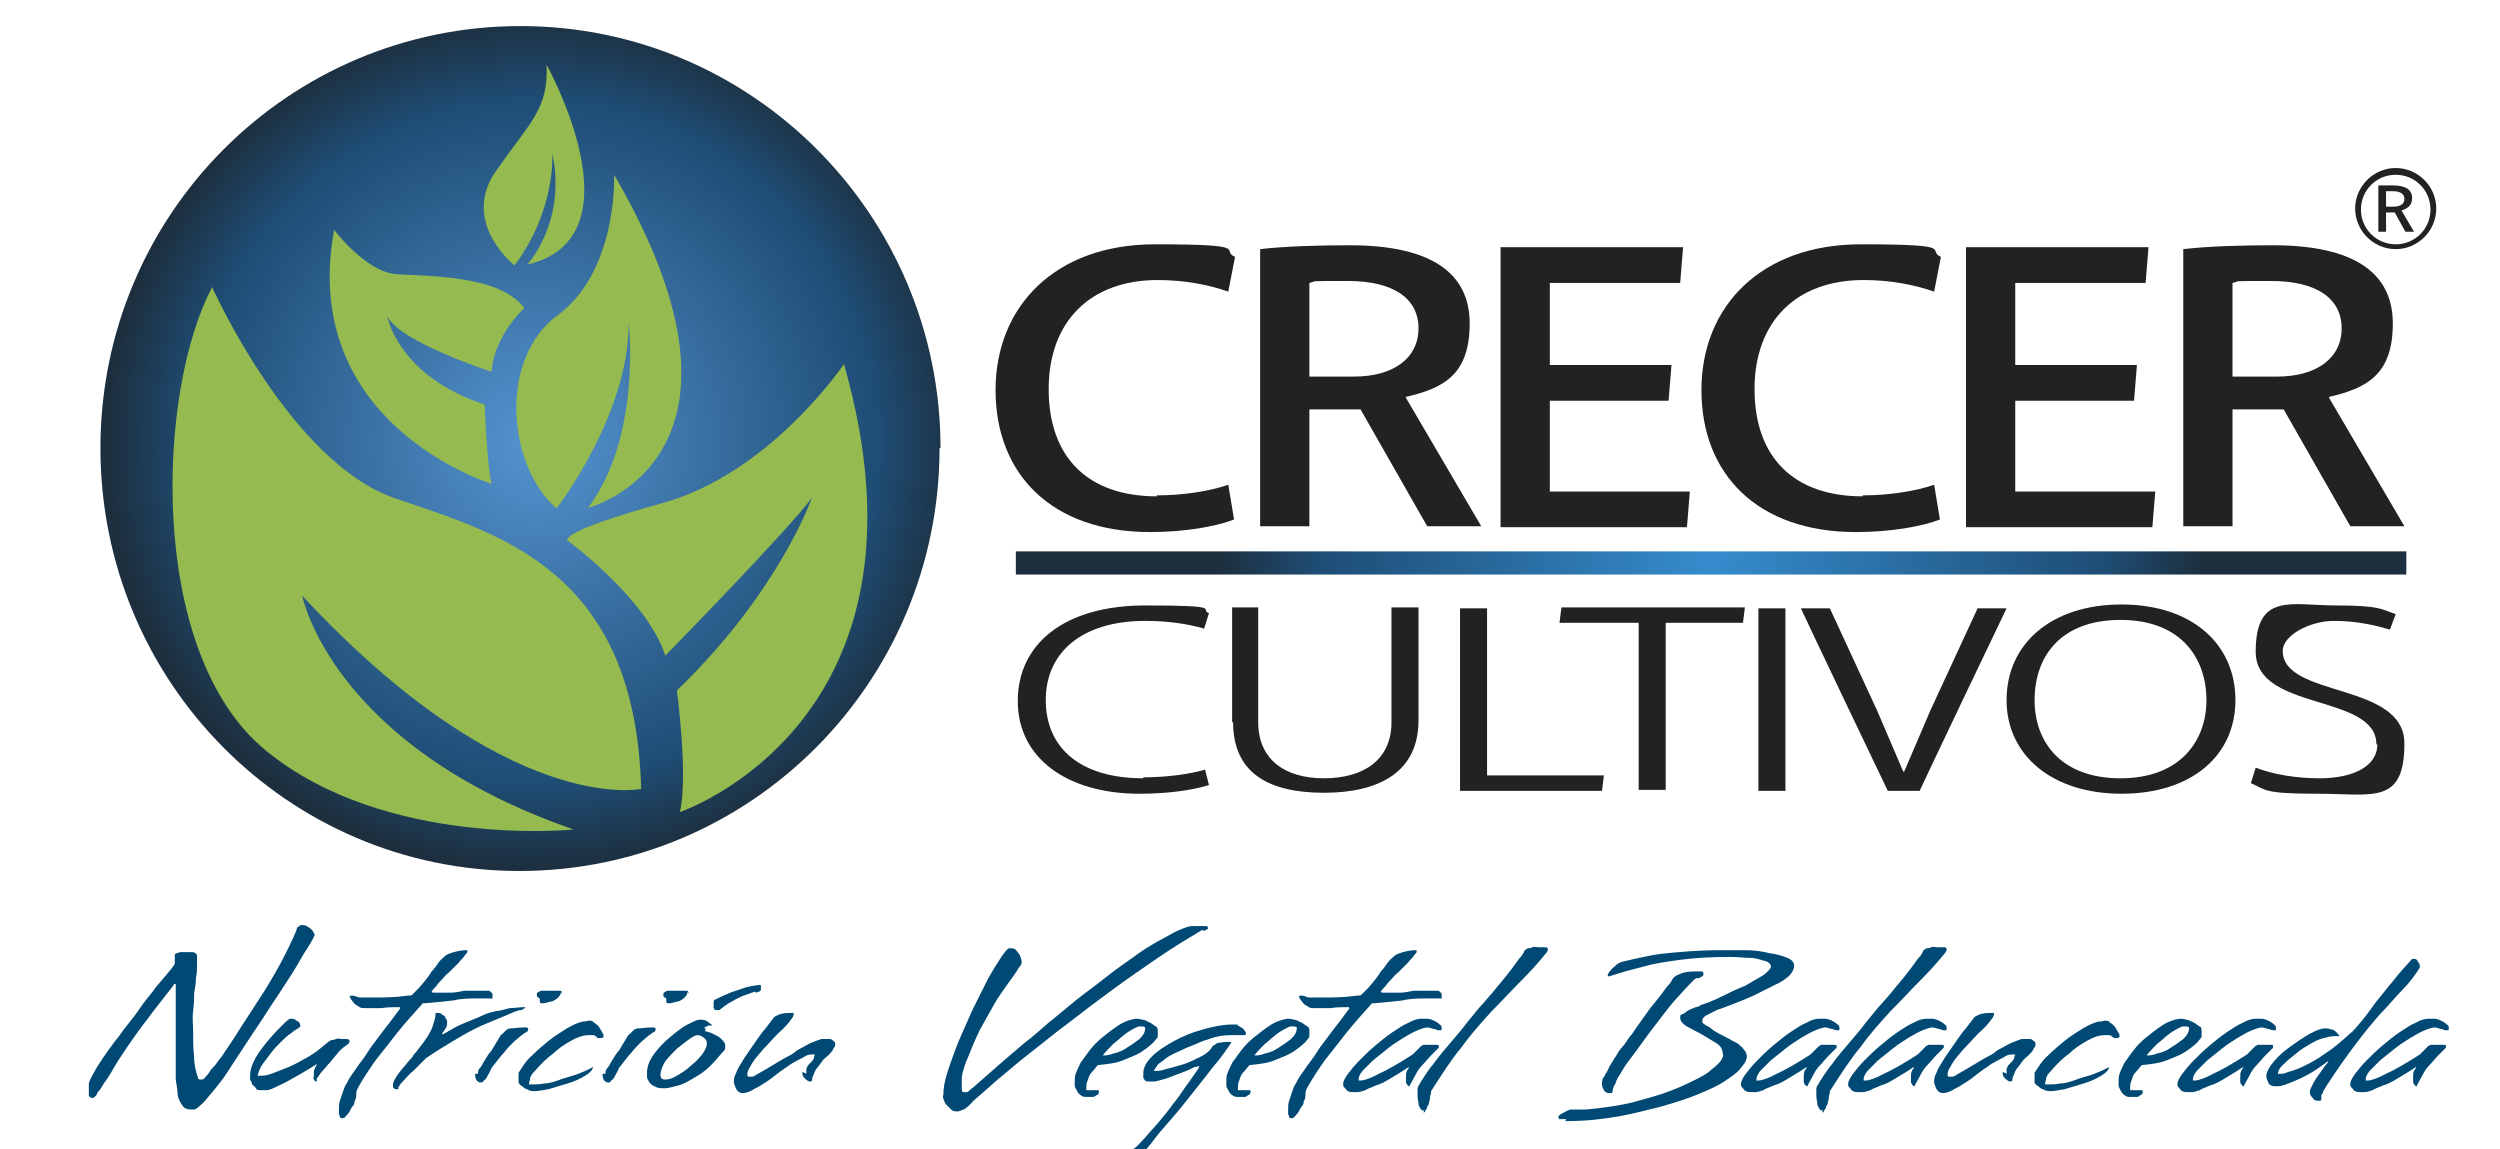 <svg xmlns="http://www.w3.org/2000/svg" xmlns:xlink="http://www.w3.org/1999/xlink" id="Linea" viewBox="0 0 258.9 119"><defs><style>      .st0 {        fill: url(#radial-gradient);      }      .st1 {        fill: #004974;      }      .st2 {        fill: url(#Nueva_muestra_de_degradado_2);      }      .st3 {        fill: #222221;      }      .st4 {        fill: #94ba50;      }    </style><radialGradient id="Nueva_muestra_de_degradado_2" data-name="Nueva muestra de degradado 2" cx="177.2" cy="74.6" fx="177.2" fy="74.6" r="50.9" gradientTransform="translate(0 -16.8)" gradientUnits="userSpaceOnUse"><stop offset="0" stop-color="#358ccd"></stop><stop offset=".8" stop-color="#1e4d75"></stop><stop offset="1" stop-color="#1d2f3e"></stop></radialGradient><radialGradient id="radial-gradient" cx="32.5" cy="49.8" fx="32.5" fy="49.8" r="36.9" gradientTransform="translate(16.4 -14) scale(1.2 1.2)" gradientUnits="userSpaceOnUse"><stop offset="0" stop-color="#5594d1"></stop><stop offset=".8" stop-color="#1e4d75"></stop><stop offset="1" stop-color="#1d2f3e"></stop></radialGradient></defs><g><g><path class="st3" d="M118.4,80.5c2.3,0,4.7-.3,6.4-.8l.4,1.6c-1.6.5-4.1.9-7.2.9-7.5,0-12.6-3.7-12.6-9.6s4.8-9.9,13.2-9.9,5.5.4,6.6.8l-.5,1.6c-1.7-.5-3.8-.8-6.1-.8-6.6,0-10.3,3.3-10.3,8.2s3.5,8.1,10.1,8.1Z"></path><path class="st3" d="M127.6,74.8v-11.9h2.7v11.9c0,3.8,2.7,5.8,6.8,5.8s7-1.9,7-5.8v-11.9h2.8v11.7c0,5.3-4,7.5-9.8,7.5s-9.4-2.1-9.4-7.3Z"></path><path class="st3" d="M154,62.9v17.4h12.1l-.2,1.6h-14.7v-18.9h2.8Z"></path><path class="st3" d="M161.5,64.5l.2-1.6h19l-.2,1.6h-8v17.3h-2.8v-17.3h-8.2Z"></path><path class="st3" d="M184.9,81.9h-2.8v-18.9h2.8v18.9Z"></path><path class="st3" d="M195.5,81.9c-.5-1-8.6-18-9-18.9h3l4.9,10.6,2.7,6.3h.1l2.7-6.3,4.9-10.6h3c-.5,1-8.6,18-9,18.9h-3.2Z"></path><path class="st3" d="M207.8,72.5c0-5.8,4.6-9.9,11.9-9.9s11.8,4.1,11.8,9.9-4.6,9.7-11.8,9.7-11.9-4-11.9-9.7ZM228.5,72.5c0-4.2-2.5-8.3-8.9-8.3s-8.9,4-8.9,8.3,2.7,8.1,8.9,8.1,8.9-3.9,8.9-8.1Z"></path><path class="st3" d="M246.1,77.1c0-5.3-12.5-3.4-12.5-9.6s3.7-4.8,8.3-4.8,4.7.4,6.2.9l-.6,1.6c-1.4-.4-3.3-.9-5.8-.9s-5.3,1.5-5.3,3.1c0,4.9,12.6,3.2,12.6,9.6s-3.3,5.2-9,5.2-5.3-.4-6.9-1.1l.5-1.6c1.8.7,4.2,1.1,6.6,1.1,3.6,0,6-1.3,6-3.5Z"></path></g><path class="st3" d="M119.8,51.3c2.6,0,5.4-.4,7.4-1.1l.6,3.6c-1.8.7-5,1.3-8.7,1.3-10.2,0-16-6-16-14.7s6.2-15.1,16.5-15.1,6.7.6,8.3,1.3l-.7,3.6c-2-.7-4.5-1.2-7.3-1.2-7,0-11.3,4.3-11.3,11.3s4,11.1,11.2,11.1Z"></path><path class="st3" d="M145.6,41.2h0c0,0,7.8,13.3,7.8,13.3h-5.6l-6.9-12.1h-5.3v12.1h-5.1v-28.7c2.6-.3,6-.4,9.3-.4,8.3,0,12.4,2.8,12.4,8.1s-2.7,6.7-6.6,7.6ZM135.6,39h4.6c4.1,0,6.7-1.9,6.7-5s-2.6-4.9-7.3-4.9-3,0-4,.2v9.8Z"></path><path class="st3" d="M174,29.3h-13.5v8.5h12.6l-.3,3.7h-12.3v9.4h14.5l-.3,3.7h-19.3v-29h18.9l-.3,3.7Z"></path><path class="st3" d="M192.9,51.3c2.6,0,5.4-.4,7.4-1.1l.6,3.6c-1.8.7-5,1.3-8.7,1.3-10.2,0-16-6-16-14.7s6.2-15.1,16.5-15.1,6.7.6,8.3,1.3l-.7,3.6c-2-.7-4.5-1.2-7.3-1.2-7,0-11.3,4.3-11.3,11.3s4,11.1,11.2,11.1Z"></path><path class="st3" d="M222.2,29.3h-13.5v8.5h12.6l-.3,3.7h-12.3v9.4h14.5l-.3,3.7h-19.3v-29h18.9l-.3,3.7Z"></path><path class="st3" d="M241.2,41.2h0c0,0,7.8,13.3,7.8,13.3h-5.6l-6.9-12.1h-5.3v12.1h-5.1v-28.7c2.6-.3,6-.4,9.3-.4,8.3,0,12.4,2.8,12.4,8.1s-2.7,6.7-6.6,7.6ZM231.2,39h4.6c4.1,0,6.7-1.9,6.7-5s-2.6-4.9-7.3-4.9-3,0-4,.2v9.8Z"></path><rect class="st2" x="105.2" y="57.1" width="144" height="2.4"></rect><g><path class="st3" d="M248.7,21.8h0s1.3,2.2,1.3,2.2h-.9l-1.1-2h-.9v2h-.8v-4.8c.4,0,1,0,1.5,0,1.4,0,2,.5,2,1.3s-.5,1.1-1.1,1.3ZM247.1,21.4h.8c.7,0,1.1-.3,1.1-.8s-.4-.8-1.2-.8-.5,0-.7,0v1.6Z"></path><path class="st3" d="M248.1,25.8c-2.3,0-4.2-1.9-4.2-4.2s1.9-4.2,4.2-4.2,4.2,1.9,4.2,4.2-1.9,4.2-4.2,4.2ZM248.1,18.1c-2,0-3.6,1.6-3.6,3.6s1.6,3.6,3.6,3.6,3.6-1.6,3.6-3.6-1.6-3.6-3.6-3.6Z"></path></g></g><path class="st0" d="M97.3,46.4c0,24.2-19.5,43.8-43.5,43.8S10.4,70.6,10.4,46.4,29.9,2.7,53.9,2.7s43.5,19.6,43.5,43.7Z"></path><g><path class="st4" d="M53.3,27.5s-5.6-4.4-2-9.7c3.7-5.3,5.5-6.5,5.3-11.1,0,0,10,17.9-2,20.7,0,0,4.1-4.4,2.6-11.5,0,0,.4,5.9-4,11.7Z"></path><path class="st4" d="M54.3,31.9s-3.1,2.8-3.4,6.6c0,0-9.8-3.2-10.8-5.8,0,0,1,6.2,10.1,9.2,0,0,.2,6,.7,8.2,0,0-20-6.1-16.3-26.3,0,0,3.3,4.4,6.5,4.6,3.2.2,10.7.1,13.2,3.5Z"></path><path class="st4" d="M57.6,52.7s7.6-9.8,7.5-19.3c0,0,1.4,11.7-4.2,19.2,0,0,19.8-5.1,2.7-34.5,0,0,.4,9.9-5.8,14.5-6.3,4.6-5.2,15.8-.1,20.1Z"></path><path class="st4" d="M58.8,56s8.2,6,10.1,11.9c0,0,13.3-13.6,15.2-16.4,0,0-3.4,9.8-14,20,0,0,1.2,9,.3,12.6,0,0,27.6-9.3,17-46.4,0,0-7.6,11.3-18.8,14.4-11.2,3.1-9.8,3.9-9.8,3.9Z"></path><path class="st4" d="M22,29.8s8.1,18.1,18.9,21.8c10.8,3.7,24.9,7.4,25.5,30.1,0,0-13.7,3-35.1-20,0,0,3,15.5,28.1,24.2,0,0-19.5,2-31.9-8.2-12.4-10.2-11.2-37.5-5.5-48Z"></path></g><g><path class="st1" d="M32.6,96.8c0,0-.2.5-.7,1.3-.5.7-1,1.7-1.7,2.8-.7,1.1-1.5,2.3-2.3,3.5-.8,1.3-1.6,2.4-2.3,3.5-.7,1.1-1.4,2.1-1.9,2.9-.5.8-.9,1.3-1,1.4-.5.7-1,1.2-1.3,1.6-.3.4-.6.6-.8.8-.2.2-.4.3-.5.3,0,0-.2,0-.3,0-.4,0-.7-.1-.9-.4-.2-.3-.4-.6-.5-1.1,0-.4-.1-1-.2-1.6,0-.6,0-1.2,0-1.8s0-1.4,0-1.8c0-.5,0-.9,0-1.3s0-.8,0-1.2,0-.9,0-1.5,0-.7,0-1c0-.3,0-.5,0-.7,0-.2,0-.4,0-.5s0-.1-.1-.1h-.1c0,0,0,.1,0,.1-1,1.3-1.9,2.4-2.7,3.5-.8,1-1.4,1.9-1.9,2.6-.6.9-1.1,1.6-1.5,2.3-.4.7-.7,1.2-1,1.6s-.4.7-.6.9c-.2.2-.3.4-.3.5-.2.2-.3.3-.4.3-.2,0-.4-.1-.4-.3,0-.2,0-.4,0-.5,0-.1,0-.3,0-.6,0-.3.2-.6.4-1,.2-.4.5-.9.9-1.5s.9-1.3,1.5-2.1c0,0,.2-.2.4-.5.2-.3.5-.7.9-1.2.4-.5.8-1,1.2-1.6.4-.6.9-1.2,1.3-1.7.4-.6.9-1.1,1.3-1.6.4-.5.8-.9,1-1.3h0c0,0,0-.2,0-.3v-.2c0,0,0-.1,0-.2s0-.1,0-.2c0,0,0,0,0-.1,0,0,.1,0,.2-.1,0,0,.2,0,.3-.1h.2c0,0,.1,0,.2,0,0,0,.1,0,.2,0,.2,0,.5,0,.7,0,.2,0,.4.1.5.3,0,0,0,0,0,.1,0,0,0,.1,0,.2,0,0,0,.2,0,.3,0,.2,0,.4,0,.7s0,.6-.1,1c0,.5-.1,1.1-.2,1.7,0,.5,0,1.1-.1,1.8s0,1.4,0,2.1,0,1.8.1,2.6c0,.9.2,1.6.4,2.2,0,0,0,0,0,.1,0,0,.1.1.3.1s.3,0,.5-.3c.1-.1.3-.3.4-.5.1-.2.3-.4.5-.6.2-.2.4-.6.7-.9.6-.9,1.3-1.9,2.1-3.2.8-1.2,1.6-2.5,2.4-3.7.8-1.3,1.5-2.5,2.1-3.7.6-1.2,1.1-2.2,1.3-2.9h.1c.1-.2.3-.2.5-.2.2,0,.4.1.5.2.1,0,.3.2.4.3.1.1.2.3.3.5Z"></path><path class="st1" d="M32.8,112c-.1,0-.2,0-.3-.2s0-.2,0-.3,0-.2,0-.4,0-.3.1-.4c0-.1.1-.3.2-.4h0c0,0,0-.1,0-.1s0,0,0,0c0,0,0,0,0,0h0c-1.1.7-2,1.2-2.7,1.6-.7.4-1.2.6-1.6.8-.4.2-.7.3-.9.3-.2,0-.3,0-.5,0-.3,0-.5,0-.6-.2s-.3-.3-.4-.4c0-.2-.1-.3-.2-.5,0-.2,0-.3,0-.4,0-.6.2-1.2.6-1.9.4-.7.9-1.3,1.4-1.9.5-.6,1-1.1,1.4-1.5.4-.4.7-.6.7-.6,0,0,0,0,0,0,0,0,0,0,0,0,0,0,0,0,.1,0,.2,0,.4,0,.6.2.3.1.4.3.4.6,0,0-.2.2-.4.3-.2.1-.4.3-.7.5-.3.2-.6.5-.9.8-.4.4-.7.7-1,1.1-.3.4-.6.8-.9,1.2s-.4.8-.5,1.1c0,0,0,0,0,.1,0,0,.1,0,.3,0s.6,0,1.1-.2c.5-.2,1.1-.4,1.8-.7.7-.3,1.4-.7,2.1-1.1.7-.4,1.4-1,2-1.5,0,0,.2-.1.3-.2.1,0,.3,0,.5-.1s.4,0,.7,0c.5,0,.7,0,.7.2s-.1.3-.4.5c-.3.2-.5.4-.7.6-.3.4-.6.7-.9,1.1-.3.3-.5.6-.8.9-.3.3-.4.6-.6.8,0,0,0,0,0,.1,0,0,0,0,0,0,0,0,0,0,0,0Z"></path><path class="st1" d="M36.7,114.2c0,0,0,.2-.2.4s-.2.4-.3.5c-.1.2-.2.3-.4.5-.1.2-.3.2-.4.2s-.1,0-.2-.1c0,0,0-.2-.1-.3,0-.1,0-.2,0-.3,0,0,0-.2,0-.2,0-.3,0-.6.1-.9s.2-.6.3-.9c.1-.3.2-.6.4-.9.1-.2.3-.6.6-1,.3-.4.6-.9,1-1.4.4-.5.7-1.1,1.1-1.6s.8-1.1,1.2-1.6.7-.9,1-1.3c.3-.4.5-.7.6-.8,0,0,0-.1.1-.1,0,0,0,0,0,0h-.1c0-.1,0-.1,0-.1-.7,0-1.3,0-1.9.1-.6,0-1.1,0-1.7,0-.3,0-.5,0-.7-.2-.2-.1-.4-.2-.5-.4-.2-.2-.3-.4-.4-.6,0,0,0,0,0,0,0,0,.1-.1.2-.1s.3,0,.5.1c0,0,.2.1.4.1.2,0,.4,0,.6,0,.3,0,.6,0,1.1,0,.8,0,1.9,0,3.3-.2,0,0,.1,0,.2,0,0,0,.1,0,.2-.1,0,0,.3-.3.7-.7.4-.5.9-1,1.3-1.7.3-.3.5-.6.7-.9.2-.3.5-.5.7-.7s.6-.3.9-.4c.4-.1.8-.2,1.4-.2h0c0,0,0,0,0,0s0,.1,0,.2-.2.2-.3.4-.4.4-.6.7c-.3.3-.6.6-1,1-.3.2-.5.5-.7.7-.2.2-.4.4-.6.7-.2.2-.4.4-.5.6,0,0,0,.1.2.1.2,0,.5,0,.8,0,.3,0,.6,0,1,0,.4,0,.9-.1,1.4-.2.2,0,.4,0,.6,0,.2,0,.4,0,.6,0s.4,0,.6,0c.3,0,.6,0,.7,0,0,0,.1,0,.2.1,0,0,.1.1.2.2,0,0,0,.2,0,.4s0,0,0,.1c0,0,0,0-.1,0-.1,0-.2,0-.4,0-.2,0-.5,0-1,0-.9,0-1.7,0-2.5.2-.8.1-1.8.2-3,.3,0,0,0,0-.1,0-.1,0-.2,0-.2.1-.9,1-1.8,2-2.6,3-.7.9-1.4,1.8-2.2,2.8-.7,1-1.3,1.9-1.8,2.8-.1.2-.2.4-.2.6,0,.3,0,.6-.2.9Z"></path><path class="st1" d="M41.3,112.7c0,0,0,.1-.1.1h0c-.1,0-.2,0-.3,0,0,0-.1-.1-.2-.2,0,0,0-.2,0-.2,0,0,0-.1,0-.1,0-.3.4-1,1.2-1.9.2-.2.3-.4.5-.6.2-.2.3-.3.4-.5.1-.2.3-.3.4-.5.9-1.1,1.4-1.9,1.6-2.5.2-.6.3-1,.3-1.2h0c0-.1,0-.2,0-.2,0,0,0,0,0,0,0,0,0,0,0,0s.1,0,.2,0c.2,0,.4,0,.5.2.1,0,.2.1.3.2,0,.1.1.2.2.4,0,0,0,.2,0,.4s-.2.5-.5.9c0,0,0,.1,0,.1s0,0,.1,0c.5-.3.9-.5,1.4-.8.4-.2.9-.4,1.4-.6.5-.2,1-.4,1.4-.6.4-.2.9-.3,1.3-.4.4,0,.9-.2,1.4-.3.5,0,1-.1,1.5-.1h.1c0,0-.1.2-.4.3-.4,0-1,.3-1.7.6-.7.3-1.5.6-2.4,1-.9.4-1.8.9-2.8,1.5-1,.6-2,1.2-3,1.9-.5.5-.9.9-1.3,1.3-.4.3-.7.7-1,1-.3.3-.5.6-.6.8Z"></path><path class="st1" d="M49.5,111.2c0-.2,0-.4.2-.6s.3-.5.5-.8c.2-.3.4-.7.7-1,.1-.2.2-.3.3-.5.1-.2.2-.3.3-.5l.3-.5c0,0,.1-.2.2-.2,0,0,.1-.1.2-.2,0,0,.1-.1.2-.2,0,0,.2-.2.5-.2s.8-.1,1.4-.1c0,0,.2,0,.2,0,0,0,.1,0,.2.1,0,0,0,0,0,.1,0,0,0,.2-.2.3-.1,0-.3.2-.6.4-.2.2-.5.4-.8.7-.3.3-.6.6-.9,1-.4.4-.8,1-1.3,1.6-.1.3-.3.6-.4.8-.1.2-.2.4-.4.5-.1.2-.2.2-.3.2-.1,0-.2,0-.3-.1-.2-.1-.3-.4-.3-.8ZM58.1,102.7c0,.2-.1.4-.3.6-.2.2-.4.3-.6.4-.3,0-.6.2-1,.2-.2,0-.3,0-.3-.2,0,0,0-.2,0-.2,0,0,0-.2-.2-.2,0,0-.1-.1-.1-.2,0,0,0-.1,0-.2s.2-.2.4-.3c.1,0,.3,0,.4,0,.1,0,.3,0,.4,0,.1,0,.3,0,.5,0s.3,0,.6,0,.3.1.3.3Z"></path><path class="st1" d="M56,113c-.3,0-.6,0-.8,0-.2,0-.5-.1-.6-.2-.2,0-.4-.2-.5-.3-.2-.1-.3-.2-.4-.4,0-.1,0-.3,0-.4s0-.3,0-.4,0-.1,0-.2c.4-.6.8-1.3,1.4-1.8.6-.6,1.1-1,1.7-1.5.6-.5,1.3-.9,1.9-1.3.7-.4,1.2-.6,1.6-.7.4,0,.6-.1.6-.1.3,0,.5,0,.6.2.2.1.3.2.5.4.1.2.2.3.3.5.1.2.2.3.2.4,0,0,0,.2,0,.2,0,0-.2.1-.2.1-.1,0-.2,0-.3,0,0,0,0,0-.1,0-.2-.2-.3-.3-.5-.3-.2,0-.3,0-.4,0-.6,0-1.2.2-1.9.6s-1.3.8-1.8,1.3c-.7.5-1.3,1.1-1.9,1.8-.3.3-.5.6-.5.8,0,.2-.1.3-.1.4s0,.2,0,.2c0,0,0,0,0,0,0,0,0,0,0,0,.1,0,.3,0,.5,0s.6,0,1.1-.1c.5,0,1.1-.2,1.9-.5.6-.2,1.1-.3,1.6-.5.5-.2,1-.4,1.5-.7,0,0,0,0,0,0,0,0,0,0,0,0,0,0,0,0,0,0,0,0,0,0,0,0,0,.3-.3.6-.8.9-.5.3-1.1.6-1.8.8-.7.2-1.3.4-2,.6-.6.1-1.1.2-1.4.2Z"></path><path class="st1" d="M62.7,111.2c0-.2,0-.4.2-.6s.3-.5.5-.8c.2-.3.4-.7.7-1,.1-.2.2-.3.3-.5.1-.2.2-.3.3-.5l.3-.5c0,0,.1-.2.2-.2,0,0,.1-.1.2-.2,0,0,.1-.1.2-.2,0,0,.2-.2.5-.2s.8-.1,1.4-.1c0,0,.2,0,.2,0,0,0,.1,0,.2.1,0,0,0,0,0,.1,0,0,0,.2-.2.3-.1,0-.3.2-.6.4-.2.2-.5.4-.8.7-.3.3-.6.6-.9,1-.4.4-.8,1-1.3,1.6-.1.3-.3.6-.4.8-.1.2-.2.4-.4.5-.1.2-.2.2-.3.2-.1,0-.2,0-.3-.1-.2-.1-.3-.4-.3-.8ZM71.2,102.7c0,.2-.1.4-.3.6-.2.2-.4.3-.6.4-.3,0-.6.2-1,.2-.2,0-.3,0-.3-.2,0,0,0-.2,0-.2,0,0,0-.2-.2-.2,0,0-.1-.1-.1-.2,0,0,0-.1,0-.2s.2-.2.4-.3c.1,0,.3,0,.4,0,.1,0,.3,0,.4,0,.1,0,.3,0,.5,0s.3,0,.6,0,.3.1.3.3Z"></path><path class="st1" d="M73,106.8s.2,0,.4.1c.2,0,.5.2.7.3.3.1.5.3.7.5s.3.4.3.5,0,.2,0,.3c0,.2-.1.3-.3.5-.6.7-1.1,1.3-1.7,1.8-.6.5-1.2.8-1.7,1.1-.5.3-1,.5-1.5.6-.4.1-.8.2-1,.2-.5,0-.8,0-1.1-.2-.3-.1-.5-.3-.6-.5s-.2-.3-.2-.5c0-.2,0-.2,0-.3,0-.7.2-1.3.7-2,.5-.7,1.1-1.3,1.7-1.8s1.2-1,1.8-1.3c.6-.3,1-.5,1.2-.5.4,0,.7,0,1,.3.3.2.4.3.4.3s0,0-.2,0c0,0-.1,0-.2,0,0,0-.1,0-.2.1,0,0-.2,0-.3.2h0s0,0,0,0c0,0,0,0,.2,0ZM73.2,108c0-.2-.1-.4-.4-.6s-.5-.2-.6-.2-.4.1-.8.4c-.4.3-.8.6-1.3,1-.4.4-.8.8-1.2,1.3-.3.5-.5,1-.5,1.4s.2.5.5.5.7-.1,1.2-.4c.5-.3,1-.6,1.4-1,.5-.4.9-.8,1.2-1.2.3-.4.5-.8.5-1.1ZM78.2,102.7c-.4.1-.8.3-1.2.4-.4.2-.7.3-1,.5-.4.2-.7.4-1,.6-.2.2-.4.3-.5.4-.1,0-.2,0-.3,0-.1,0-.2,0-.2,0,0,0,0,0,0,0,0,0,0-.2-.1-.2,0-.2,0-.4,0-.5s0-.4.2-.4c.4-.2.8-.4,1.3-.6.4-.2.9-.3,1.4-.5.5-.2,1.1-.3,1.8-.4h0s0,0,0,0c0,0,0,0,0,0,.2,0,.2,0,.2.1,0,.2,0,.3,0,.4,0,0-.1.2-.2.2-.1,0-.2.1-.3.1Z"></path><path class="st1" d="M83.5,111.2c0-.1,0-.3,0-.4,0-.1,0-.2.1-.3,0-.1.1-.2.2-.3.3-.3.5-.5.5-.7s.1-.2.1-.3c0,0,0,0-.2,0-.3,0-.6,0-1,.3-.4.2-.8.4-1.3.7-.4.3-.9.6-1.4,1-.5.4-.9.7-1.4,1-.4.3-.9.5-1.2.7-.4.2-.7.3-1,.3-.4,0-.6-.3-.7-.5-.1-.3-.2-.5-.2-.6,0-.3,0-.6.2-.9.1-.3.3-.7.5-1,.2-.3.4-.7.7-1.1.3-.4.6-.9.9-1.3.3-.4.6-.9.9-1.2.3-.4.7-.9,1-1.3,0,0,.2-.1.4-.2s.6-.2,1.2-.2.3,0,.4,0c0,0,0,0,0,.1,0,0,0,.3-.3.6-.2.3-.6.8-1.3,1.4-.6.6-1.1,1.2-1.6,1.7-.4.5-.8.9-1.1,1.4-.3.5-.5.8-.5,1.1s0,.3.2.3.2,0,.3,0,.3-.1.6-.3c1.1-.6,2-1.2,2.9-1.7.4-.2.8-.4,1.1-.7.4-.2.7-.4,1.1-.6.3-.2.7-.3.9-.4.3-.1.5-.2.6-.2s.1,0,.3,0c.2,0,.3,0,.5,0,.2,0,.3.1.4.2.1,0,.2.2.2.3s0,.3-.2.5c-.1.3-.4.6-1,1.1-.2.3-.4.5-.6.8-.2.2-.3.4-.4.7-.1.2-.2.4-.2.6,0,0,0,.1,0,.1,0,0-.1.1-.2.1-.2,0-.3-.1-.4-.2-.1,0-.2-.2-.3-.3s-.1-.3-.1-.5Z"></path><path class="st1" d="M124.5,96.3c-1.5.9-3,1.8-4.6,2.9-1.6,1.1-3.2,2.2-4.7,3.3s-3.1,2.3-4.5,3.4c-1.5,1.1-2.8,2.2-4.1,3.2-1.3,1-2.4,2-3.4,2.8-1,.9-1.8,1.6-2.4,2.1-.4.5-.8.8-1,.9-.3.1-.5.2-.6.2-.3,0-.5,0-.7-.2-.2-.2-.3-.3-.5-.5s-.2-.4-.3-.6,0-.4,0-.5c0-.5.1-1.3.4-2.2.3-1,.7-2,1.1-3.1.5-1.1,1-2.3,1.5-3.4.6-1.2,1.1-2.2,1.6-3.2.5-.9,1-1.7,1.4-2.3.4-.6.7-.9.8-.9.4,0,.6,0,.8.3.2.2.4.5.5,1,0,0,0,.1,0,.2,0,0,0,.2-.2.4s-.2.4-.4.6c-.2.3-.4.6-.7,1-.5.7-1.1,1.5-1.6,2.4-.4.7-.9,1.6-1.4,2.5-.5,1-.9,2-1.3,3-.2.4-.3.8-.4,1.1-.1.3-.2.7-.2,1,0,.3,0,.6,0,.9s0,.5.2.5c0,0,.2,0,.3,0,0,0,.2,0,.3-.2.1,0,.2-.2.4-.3,1.7-1.5,3.4-3,5.3-4.6.8-.6,1.6-1.3,2.5-2.1.9-.7,1.8-1.5,2.8-2.3s2-1.5,3-2.3c1-.8,2-1.5,3-2.2.8-.6,1.6-1.1,2.3-1.5.7-.4,1.3-.7,2-1.1.7-.3,1.3-.6,1.8-.6,0,0,.2,0,.3,0,.2,0,.4,0,.6,0s.4,0,.5,0c.1,0,.2.1.2.2s0,0,0,.1c0,0-.1,0-.2.1s-.1,0-.2.1Z"></path><path class="st1" d="M112.6,113.6c-.3,0-.5,0-.7-.2-.2-.1-.3-.3-.4-.5s-.2-.3-.2-.5,0-.3,0-.4c0-.3,0-.5.1-.8s.2-.5.3-.7c.1-.2.2-.5.4-.7.2-.3.5-.7.8-1.1.4-.5.8-.9,1.3-1.3.5-.4,1-.8,1.6-1.2.6-.4,1.2-.6,1.8-.7.2,0,.4,0,.7.1.3,0,.5.2.8.3.2.1.4.3.6.4s.2.3.2.6,0,.3,0,.4c0,.2-.2.3-.4.6-.4.4-.8.7-1.4,1.1-.5.3-1.1.5-1.8.8s-1.6.4-2.6.5c0,0,0,0,0,0,0,0,0,0,0,0,0,0,0,0,0,0-.2.2-.4.5-.6.7-.2.2-.3.4-.4.7s-.2.5-.2.8,0,.3,0,.4c0,0,.3,0,.6,0s.1,0,.2,0c.2,0,.3,0,.3,0,.2,0,.2,0,.2.1,0,.2,0,.3-.2.4-.1,0-.2.2-.4.2-.2,0-.3,0-.5,0ZM118.6,106.4c0,0-.1-.1-.3-.1s0,0-.1,0c0,0,0,0-.1,0,0,0-.1,0-.2,0-.5.2-1,.5-1.4.8-.4.3-.8.7-1.2,1-.4.4-.8.8-1.1,1.2,0,0,0,0,.1,0,.2,0,.5,0,1-.2.5-.1,1-.3,1.4-.6.5-.3.9-.6,1.3-.9.4-.4.6-.7.6-1.2h0Z"></path><path class="st1" d="M123.8,110.5s0,0-.1,0,0,0,0,0c0,0,0,0,0,0,0,0,0,0,0,0-.7.4-1.4.6-1.9.8s-1,.4-1.4.5c-.4.1-.7.2-.9.2-.2,0-.4,0-.5,0-.2,0-.3,0-.4-.1,0,0-.2-.2-.2-.3s0-.3,0-.5c0-.5.3-1.1.9-1.7.6-.6,1.4-1.1,2.3-1.6.9-.5,1.9-.9,3-1.2,1.1-.3,2-.5,3-.5s.4,0,.6.1.3.2.5.3c.1.1.2.2.3.4s0,.2,0,.2c0,0,0,.1-.2.1h-.1s0,0,0,0c-.1,0-.2,0-.3,0-.1,0-.3,0-.4,0-.1,0-.3,0-.5,0-.8,0-1.5.1-2.3.4-.7.2-1.5.6-2.3.9-.4.2-.9.4-1.3.6-.4.2-.8.4-1.1.7-.3.2-.6.4-.7.6s-.3.4-.3.5,0,0,0,0,.1,0,.3,0,.4,0,1-.2c.5-.1,1.1-.3,1.8-.5.6-.2,1.2-.5,1.8-.8.6-.3,1-.7,1.2-1.1.1,0,.3-.2.5-.3.2,0,.5-.1,1-.1s.3,0,.4.1c-.5.7-1,1.5-1.8,2.4-.7.9-1.4,1.8-2.2,2.8s-1.5,1.9-2.3,2.8-1.4,1.6-1.9,2.3c-.1.2-.3.3-.4.5-.2.2-.3.3-.4.5-.5.5-.9.8-1.3.9-.4.1-.6.2-.9.2s-.3,0-.3,0h0c0-.2.2-.4.5-.7.3-.3.6-.5,1-.8.3-.2.6-.6,1.1-1.1.4-.5.9-1,1.4-1.6.5-.6,1-1.2,1.5-1.9.5-.6.9-1.2,1.3-1.8.4-.5.7-1,1-1.4.3-.4.4-.6.4-.7Z"></path><path class="st1" d="M128.3,113.6c-.3,0-.5,0-.7-.2-.2-.1-.3-.3-.4-.5s-.2-.3-.2-.5,0-.3,0-.4c0-.3,0-.5.1-.8s.2-.5.3-.7c.1-.2.2-.5.4-.7.2-.3.5-.7.8-1.1.4-.5.8-.9,1.3-1.3.5-.4,1-.8,1.6-1.2.6-.4,1.2-.6,1.8-.7.2,0,.4,0,.7.1.3,0,.5.2.8.3.2.1.4.3.6.4s.2.3.2.6,0,.3,0,.4c0,.2-.2.3-.4.6-.4.4-.8.7-1.4,1.1-.5.3-1.1.5-1.8.8s-1.6.4-2.6.5c0,0,0,0,0,0,0,0,0,0,0,0,0,0,0,0,0,0-.2.2-.4.5-.6.7-.2.2-.3.4-.4.7s-.2.5-.2.8,0,.3,0,.4c0,0,.3,0,.6,0s.1,0,.2,0c.2,0,.3,0,.3,0,.2,0,.2,0,.2.1,0,.2,0,.3-.2.4-.1,0-.2.2-.4.2-.2,0-.3,0-.5,0ZM134.3,106.4c0,0-.1-.1-.3-.1s0,0-.1,0c0,0,0,0-.1,0,0,0-.1,0-.2,0-.5.2-1,.5-1.4.8-.4.3-.8.7-1.2,1-.4.4-.8.8-1.1,1.2,0,0,0,0,.1,0,.2,0,.5,0,1-.2.5-.1,1-.3,1.4-.6.5-.3.9-.6,1.3-.9.4-.4.6-.7.6-1.2h0Z"></path><path class="st1" d="M135,114.2c0,0,0,.2-.2.4s-.2.4-.3.5c-.1.2-.2.3-.4.5-.1.2-.3.2-.4.2s-.1,0-.2-.1c0,0,0-.2-.1-.3,0-.1,0-.2,0-.3,0,0,0-.2,0-.2,0-.3,0-.6.1-.9s.2-.6.3-.9c.1-.3.2-.6.4-.9.1-.2.3-.6.6-1,.3-.4.6-.9,1-1.4.4-.5.7-1.1,1.1-1.6s.8-1.1,1.2-1.6.7-.9,1-1.3c.3-.4.5-.7.6-.8,0,0,0-.1.1-.1,0,0,0,0,0,0h-.1c0-.1,0-.1,0-.1-.7,0-1.3,0-1.9.1-.6,0-1.1,0-1.7,0-.3,0-.5,0-.7-.2-.2-.1-.4-.2-.5-.4-.2-.2-.3-.4-.4-.6,0,0,0,0,0,0,0,0,.1-.1.2-.1s.3,0,.5.1c0,0,.2.1.4.1.2,0,.4,0,.6,0,.3,0,.6,0,1.1,0,.8,0,1.9,0,3.3-.2,0,0,.1,0,.2,0,0,0,.1,0,.2-.1,0,0,.3-.3.7-.7.4-.5.9-1,1.3-1.7.3-.3.5-.6.7-.9.2-.3.5-.5.7-.7s.6-.3.9-.4c.4-.1.8-.2,1.4-.2h0c0,0,0,0,0,0s0,.1,0,.2-.2.2-.3.4-.4.4-.6.7c-.3.3-.6.6-1,1-.3.2-.5.5-.7.7-.2.2-.4.4-.6.7-.2.2-.4.4-.5.6,0,0,0,.1.2.1.2,0,.5,0,.8,0,.3,0,.6,0,1,0,.4,0,.9-.1,1.4-.2.2,0,.4,0,.6,0,.2,0,.4,0,.6,0s.4,0,.6,0c.3,0,.6,0,.7,0,0,0,.1,0,.2.1,0,0,.1.1.2.2,0,0,0,.2,0,.4s0,0,0,.1c0,0,0,0-.1,0-.1,0-.2,0-.4,0-.2,0-.5,0-1,0-.9,0-1.7,0-2.5.2-.8.1-1.8.2-3,.3,0,0,0,0-.1,0-.1,0-.2,0-.2.1-.9,1-1.8,2-2.6,3-.7.9-1.4,1.8-2.2,2.8-.7,1-1.3,1.9-1.8,2.8-.1.2-.2.4-.2.6,0,.3,0,.6-.2.9Z"></path><path class="st1" d="M143.8,111.8c-.5.3-.9.5-1.3.6-.4.2-.8.3-1.1.5-.3.1-.6.2-.8.2s-.3,0-.5,0-.3,0-.5-.1c-.1,0-.2-.2-.3-.3s-.2-.2-.2-.3,0-.2,0-.2c0-.2.2-.6.5-1,.3-.4.7-.9,1.2-1.4.5-.5,1-1,1.6-1.5.6-.5,1.2-1,1.8-1.4.6-.4,1.2-.8,1.7-1,.5-.3,1-.4,1.3-.4s.3,0,.6,0c.2,0,.5.1.7.2.2.1.4.2.6.4.2.1.2.3.2.4s0,.2-.1.2c-.2,0-.4,0-.5-.1-.1,0-.4-.1-.8-.2-.3,0-.6.1-1.1.3-.5.2-1,.5-1.5.8-.5.3-1.1.7-1.6,1.1-.5.4-1,.8-1.5,1.2-.4.4-.8.8-1.1,1.1-.3.4-.4.6-.4.9s0,.1,0,.1c0,0,0,0,.2,0,.3,0,1-.2,1.9-.7.9-.4,2.1-1.1,3.5-2,.1-.1.2-.2.3-.3.2-.2.4-.4.6-.6,0,0,.1,0,.2-.1,0,0,.2,0,.3,0,.1,0,.3,0,.5,0s.3,0,.5,0c.2,0,.3,0,.3.1,0,0,0,0,0,.2-.1.1-.4.4-.8.8-.3.3-.6.7-.9,1-.3.3-.5.6-.7,1-.2.4-.4.7-.6,1.1,0,0,0,0,0,.1,0,0,0,0,0,0,0,0,0,0,0,0-.2,0-.3-.2-.4-.4,0-.2,0-.3,0-.5,0-.3,0-.5.1-.7,0,0,.1-.2.2-.3,0,0,0-.1,0-.1s0,0,0,0,0,0,0,0h0c-.6.4-1.1.7-1.6,1Z"></path><path class="st1" d="M147.5,115c-.2,0-.3,0-.4-.2-.1-.2-.2-.3-.2-.5,0-.2-.1-.5-.1-.8,0-.2,0-.4,0-.7,0-.2.1-.4.2-.5.1-.2.2-.4.3-.5.3-.5.7-1.1,1.2-1.7.5-.7,1.1-1.4,1.7-2.1.6-.7,1.2-1.4,1.8-2.2.6-.7,1.1-1.4,1.6-1.9.5-.6.9-1,1.2-1.4.3-.4.5-.6.5-.6.5-.6.9-1.1,1.2-1.5s.6-.8.8-1.1c.3-.3.5-.6.6-.9,0,0,.2-.1.3-.2.1,0,.3,0,.5-.1s.4,0,.7,0h.2c0,0,.2,0,.3,0,0,0,.1,0,.2,0,.1,0,.2.1.2.2s0,.1-.1.3c-.8,1-1.7,2-2.7,3-1,1-1.9,2-3,3.1-1,1.1-2.1,2.3-3.1,3.7-1.1,1.3-2.1,2.9-3.2,4.6,0,.1,0,.3-.1.5,0,.2,0,.4-.1.6,0,.2-.1.4-.2.5,0,.2-.1.3-.2.4h0c0,.2-.1.2-.2.2Z"></path><path class="st1" d="M162.2,115.9c-.3,0-.5,0-.6,0s-.2,0-.2-.2,0-.1.1-.2c0,0,0,0,.1-.1.4-.2.7-.4,1-.5.3,0,.6,0,.8,0h.3c.1,0,.2,0,.3,0h.3c1.9-.2,3.5-.4,5-.8,1.4-.4,2.6-.7,3.6-1.1,1.1-.4,2.1-.9,2.9-1.3.6-.3,1.1-.6,1.4-.9.4-.3.6-.5.8-.7.2-.2.3-.4.4-.6s0-.3,0-.4c0-.4-.2-.8-.7-1.1-.5-.3-1-.6-1.5-.9-.6-.3-1.1-.6-1.5-.8-.5-.3-.7-.6-.7-.9s0-.3.3-.4c.2-.1.4-.3.6-.4.2-.1.5-.2.7-.3.2,0,.4-.1.5-.2.6-.2,1.4-.5,2.2-.9.8-.4,1.6-.8,2.4-1.1.7-.4,1.4-.8,1.9-1.1.5-.4.8-.7.8-.9s-.2-.5-.7-.6c-.4-.1-.9-.3-1.4-.3-.6,0-1.3-.1-2.1-.1-2,0-3.7.1-5.2.3-1.5.2-2.8.4-3.8.7-1.2.3-2.3.6-3.2.9-.1,0-.2.1-.3.1s-.1,0-.2,0c0,0,0,0,0-.1,0-.2.2-.4.3-.5.1-.2.3-.3.5-.5.2-.2.4-.3.7-.4.8-.2,1.7-.4,2.7-.6.9-.2,2-.3,3.2-.4,1.2-.1,2.6-.2,4.2-.2s1.7,0,2.6,0c.9,0,1.7.1,2.5.3.8.1,1.4.3,1.9.5.5.2.7.5.7.8s-.1.5-.3.8-.8.8-1.7,1.2c0,0-.4.2-1.4.7-.9.5-2.4,1.1-4.3,1.8-.1,0-.3.1-.5.2s-.4.2-.6.3-.4.2-.5.3-.2.2-.2.3,0,.2,0,.3c0,0,.2.2.4.3.2.1.4.2.6.4.4.3,1,.6,1.8,1,.3.2.6.3.9.5.2.2.4.3.6.6.2.2.3.5.3.7s0,.2-.1.4c0,.2-.3.5-.6.9-.3.4-.9.8-1.5,1.2-.7.5-1.6.9-2.8,1.4-1.2.5-2.5.9-3.9,1.3-1.2.3-2.7.7-4.3,1-1.7.3-3.5.5-5.4.5h-.2ZM166.2,111.3c.2-.2.3-.5.5-.9.2-.3.4-.7.7-1.1.2-.4.5-.8.8-1.1.3-.4.5-.8.8-1.1.6-.9,1.2-1.7,1.9-2.7.5-.6.9-1.1,1.2-1.5.3-.4.5-.7.7-.9.2-.2.3-.4.4-.6.1-.2.4-.4.7-.5.4-.2.9-.3,1.7-.3.1,0,.3,0,.5,0,.2,0,.3,0,.3.2s0,.2,0,.2c0,0-.2.2-.5.3,0,0,0,0-.1,0,0,0,0,0-.1,0s0,0-.2.1c-.4.4-.9.9-1.6,1.7-.6.6-1.3,1.5-2.2,2.7-.9,1.1-1.9,2.6-3.2,4.3-.3.4-.5.8-.7,1.1-.2.3-.4.6-.5,1-.2.3-.3.6-.3.8,0,.2-.1.2-.3.2-.3,0-.5-.1-.6-.3-.1-.2-.2-.4-.2-.6,0-.3,0-.6.3-.9,0-.2.2-.3.3-.4Z"></path><path class="st1" d="M185,111.8c-.5.3-.9.5-1.3.6-.4.2-.8.3-1.1.5-.3.1-.6.2-.8.2s-.3,0-.5,0-.3,0-.5-.1c-.1,0-.2-.2-.3-.3s-.2-.2-.2-.3,0-.2,0-.2c0-.2.2-.6.5-1,.3-.4.7-.9,1.2-1.4.5-.5,1-1,1.6-1.5.6-.5,1.2-1,1.8-1.4.6-.4,1.2-.8,1.7-1,.5-.3,1-.4,1.3-.4s.3,0,.6,0c.2,0,.5.1.7.2.2.1.4.2.6.4.2.1.2.3.2.4s0,.2-.1.2c-.2,0-.4,0-.5-.1-.1,0-.4-.1-.8-.2-.3,0-.6.1-1.1.3-.5.2-1,.5-1.5.8-.5.3-1.1.7-1.6,1.1-.5.4-1,.8-1.5,1.2-.4.4-.8.8-1.1,1.1-.3.4-.4.6-.4.9s0,.1,0,.1c0,0,0,0,.2,0,.3,0,1-.2,1.9-.7.9-.4,2.1-1.1,3.5-2,.1-.1.2-.2.3-.3.2-.2.4-.4.6-.6,0,0,.1,0,.2-.1,0,0,.2,0,.3,0,.1,0,.3,0,.5,0s.3,0,.5,0c.2,0,.3,0,.3.1,0,0,0,0,0,.2-.1.1-.4.4-.8.8-.3.3-.6.7-.9,1-.3.3-.5.6-.7,1-.2.4-.4.7-.6,1.1,0,0,0,0,0,.1,0,0,0,0,0,0,0,0,0,0,0,0-.2,0-.3-.2-.4-.4,0-.2,0-.3,0-.5,0-.3,0-.5.1-.7,0,0,.1-.2.2-.3,0,0,0-.1,0-.1s0,0,0,0,0,0,0,0h0c-.6.4-1.1.7-1.6,1Z"></path><path class="st1" d="M188.8,115c-.2,0-.3,0-.4-.2-.1-.2-.2-.3-.2-.5,0-.2-.1-.5-.1-.8,0-.2,0-.4,0-.7,0-.2.1-.4.2-.5.1-.2.2-.4.3-.5.3-.5.7-1.1,1.2-1.7.5-.7,1.1-1.4,1.7-2.1.6-.7,1.2-1.4,1.8-2.2.6-.7,1.1-1.4,1.6-1.9.5-.6.9-1,1.2-1.4.3-.4.5-.6.5-.6.5-.6.9-1.1,1.2-1.5s.6-.8.8-1.1c.3-.3.5-.6.6-.9,0,0,.2-.1.3-.2.1,0,.3,0,.5-.1s.4,0,.7,0h.2c0,0,.2,0,.3,0,0,0,.1,0,.2,0,.1,0,.2.1.2.2s0,.1-.1.3c-.8,1-1.7,2-2.7,3-1,1-1.9,2-3,3.1-1,1.1-2.1,2.3-3.1,3.7-1.1,1.3-2.1,2.9-3.2,4.6,0,.1,0,.3-.1.5,0,.2,0,.4-.1.6,0,.2-.1.4-.2.5,0,.2-.1.3-.2.4h0c0,.2-.1.2-.2.2Z"></path><path class="st1" d="M196.1,111.8c-.5.3-.9.5-1.3.6-.4.2-.8.3-1.1.5-.3.1-.6.2-.8.2s-.3,0-.5,0-.3,0-.5-.1c-.1,0-.2-.2-.3-.3s-.2-.2-.2-.3,0-.2,0-.2c0-.2.2-.6.5-1,.3-.4.7-.9,1.2-1.4.5-.5,1-1,1.6-1.5.6-.5,1.2-1,1.8-1.4.6-.4,1.2-.8,1.7-1,.5-.3,1-.4,1.3-.4s.3,0,.6,0c.2,0,.5.1.7.2.2.1.4.2.6.4.2.1.2.3.2.4s0,.2-.1.2c-.2,0-.4,0-.5-.1-.1,0-.4-.1-.8-.2-.3,0-.6.1-1.1.3-.5.2-1,.5-1.5.8-.5.3-1.1.7-1.6,1.1-.5.4-1,.8-1.5,1.2-.4.4-.8.8-1.1,1.1-.3.4-.4.6-.4.9s0,.1,0,.1c0,0,0,0,.2,0,.3,0,1-.2,1.9-.7.9-.4,2.1-1.1,3.5-2,.1-.1.2-.2.3-.3.2-.2.4-.4.6-.6,0,0,.1,0,.2-.1,0,0,.2,0,.3,0,.1,0,.3,0,.5,0s.3,0,.5,0c.2,0,.3,0,.3.1,0,0,0,0,0,.2-.1.1-.4.4-.8.8-.3.3-.6.7-.9,1-.3.3-.5.6-.7,1-.2.4-.4.7-.6,1.1,0,0,0,0,0,.1,0,0,0,0,0,0,0,0,0,0,0,0-.2,0-.3-.2-.4-.4,0-.2,0-.3,0-.5,0-.3,0-.5.1-.7,0,0,.1-.2.2-.3,0,0,0-.1,0-.1s0,0,0,0,0,0,0,0h0c-.6.4-1.1.7-1.6,1Z"></path><path class="st1" d="M207.8,111.2c0-.1,0-.3,0-.4,0-.1,0-.2.1-.3,0-.1.1-.2.2-.3.3-.3.5-.5.5-.7s.1-.2.1-.3c0,0,0,0-.2,0-.3,0-.6,0-1,.3-.4.2-.8.4-1.3.7-.4.3-.9.6-1.4,1-.5.4-.9.7-1.4,1-.4.3-.9.5-1.2.7-.4.2-.7.3-1,.3-.4,0-.6-.3-.7-.5-.1-.3-.2-.5-.2-.6,0-.3,0-.6.2-.9.1-.3.3-.7.5-1,.2-.3.4-.7.7-1.1.3-.4.6-.9.9-1.3.3-.4.6-.9.9-1.2.3-.4.7-.9,1-1.3,0,0,.2-.1.4-.2s.6-.2,1.2-.2.3,0,.4,0c0,0,0,0,0,.1,0,0,0,.3-.3.6-.2.3-.6.8-1.3,1.4-.6.6-1.1,1.2-1.6,1.7-.4.5-.8.9-1.1,1.4-.3.5-.5.8-.5,1.1s0,.3.2.3.2,0,.3,0,.3-.1.6-.3c1.1-.6,2-1.2,2.9-1.7.4-.2.8-.4,1.1-.7.4-.2.7-.4,1.1-.6.3-.2.7-.3.9-.4.3-.1.5-.2.6-.2s.1,0,.3,0c.2,0,.3,0,.5,0,.2,0,.3.1.4.2.1,0,.2.2.2.3s0,.3-.2.5c-.1.3-.4.6-1,1.1-.2.3-.4.5-.6.8-.2.2-.3.4-.4.7-.1.2-.2.4-.2.6,0,0,0,.1,0,.1,0,0-.1.1-.2.1-.2,0-.3-.1-.4-.2-.1,0-.2-.2-.3-.3s-.1-.3-.1-.5Z"></path><path class="st1" d="M213,113c-.3,0-.6,0-.8,0-.2,0-.5-.1-.6-.2-.2,0-.4-.2-.5-.3-.2-.1-.3-.2-.4-.4,0-.1,0-.3,0-.4s0-.3,0-.4,0-.1,0-.2c.4-.6.8-1.3,1.4-1.8.6-.6,1.1-1,1.7-1.5.6-.5,1.3-.9,1.9-1.3.7-.4,1.2-.6,1.6-.7.4,0,.6-.1.6-.1.3,0,.5,0,.6.2.2.1.3.2.5.4.1.2.2.3.3.5.1.2.2.3.2.4,0,0,0,.2,0,.2,0,0-.2.1-.2.1-.1,0-.2,0-.3,0,0,0,0,0-.1,0-.2-.2-.3-.3-.5-.3-.2,0-.3,0-.4,0-.6,0-1.2.2-1.9.6s-1.3.8-1.8,1.3c-.7.5-1.3,1.1-1.9,1.8-.3.3-.5.6-.5.8,0,.2-.1.3-.1.4s0,.2,0,.2c0,0,0,0,0,0,0,0,0,0,0,0,.1,0,.3,0,.5,0s.6,0,1.1-.1c.5,0,1.1-.2,1.9-.5.6-.2,1.1-.3,1.6-.5.5-.2,1-.4,1.5-.7,0,0,0,0,0,0,0,0,0,0,0,0,0,0,0,0,0,0,0,0,0,0,0,0,0,.3-.3.6-.8.9-.5.3-1.1.6-1.8.8-.7.2-1.3.4-2,.6-.6.1-1.1.2-1.4.2Z"></path><path class="st1" d="M220.7,113.6c-.3,0-.5,0-.7-.2-.2-.1-.3-.3-.4-.5s-.2-.3-.2-.5,0-.3,0-.4c0-.3,0-.5.1-.8s.2-.5.3-.7c.1-.2.2-.5.4-.7.2-.3.5-.7.8-1.1.4-.5.8-.9,1.3-1.3.5-.4,1-.8,1.6-1.2.6-.4,1.2-.6,1.8-.7.2,0,.4,0,.7.1.3,0,.5.2.8.3.2.1.4.3.6.4s.2.3.2.6,0,.3,0,.4c0,.2-.2.3-.4.6-.4.4-.8.7-1.4,1.1-.5.3-1.1.5-1.8.8s-1.6.4-2.6.5c0,0,0,0,0,0,0,0,0,0,0,0,0,0,0,0,0,0-.2.2-.4.5-.6.7-.2.2-.3.4-.4.7s-.2.5-.2.8,0,.3,0,.4c0,0,.3,0,.6,0s.1,0,.2,0c.2,0,.3,0,.3,0,.2,0,.2,0,.2.1,0,.2,0,.3-.2.4-.1,0-.2.2-.4.2-.2,0-.3,0-.5,0ZM226.7,106.4c0,0-.1-.1-.3-.1s0,0-.1,0c0,0,0,0-.1,0,0,0-.1,0-.2,0-.5.2-1,.5-1.4.8-.4.3-.8.7-1.2,1-.4.4-.8.8-1.1,1.2,0,0,0,0,.1,0,.2,0,.5,0,1-.2.5-.1,1-.3,1.4-.6.5-.3.9-.6,1.3-.9.4-.4.6-.7.6-1.2h0Z"></path><path class="st1" d="M230.2,111.8c-.5.3-.9.5-1.3.6-.4.2-.8.3-1.1.5-.3.1-.6.2-.8.2s-.3,0-.5,0-.3,0-.5-.1c-.1,0-.2-.2-.3-.3s-.2-.2-.2-.3,0-.2,0-.2c0-.2.2-.6.5-1,.3-.4.7-.9,1.2-1.4.5-.5,1-1,1.6-1.5.6-.5,1.2-1,1.8-1.4.6-.4,1.2-.8,1.7-1,.5-.3,1-.4,1.3-.4s.3,0,.6,0c.2,0,.5.1.7.2.2.1.4.2.6.4.2.1.2.3.2.4s0,.2-.1.2c-.2,0-.4,0-.5-.1-.1,0-.4-.1-.8-.2-.3,0-.6.1-1.1.3-.5.2-1,.5-1.5.8-.5.3-1.1.7-1.6,1.1-.5.4-1,.8-1.5,1.2-.4.4-.8.8-1.1,1.1-.3.4-.4.6-.4.9s0,.1,0,.1c0,0,0,0,.2,0,.3,0,1-.2,1.9-.7.9-.4,2.1-1.1,3.5-2,.1-.1.2-.2.3-.3.2-.2.4-.4.6-.6,0,0,.1,0,.2-.1,0,0,.2,0,.3,0,.1,0,.3,0,.5,0s.3,0,.5,0c.2,0,.3,0,.3.1,0,0,0,0,0,.2-.1.1-.4.4-.8.8-.3.3-.6.7-.9,1-.3.3-.5.6-.7,1-.2.4-.4.7-.6,1.1,0,0,0,0,0,.1,0,0,0,0,0,0,0,0,0,0,0,0-.2,0-.3-.2-.4-.4,0-.2,0-.3,0-.5,0-.3,0-.5.1-.7,0,0,.1-.2.2-.3,0,0,0-.1,0-.1s0,0,0,0,0,0,0,0h0c-.6.4-1.1.7-1.6,1Z"></path><path class="st1" d="M241.1,110c0,0,0-.1,0-.1s0,0,0,0c0,0,0,0,0,0h0c-.6.4-1.1.8-1.6,1.1-.5.3-.9.5-1.3.7-.5.2-.9.4-1.2.5-.5.2-.9.3-1.2.3-.5,0-.8-.1-.9-.4s-.2-.4-.2-.6c0-.5.3-1,.8-1.6.5-.6,1.1-1.1,1.8-1.6.7-.5,1.3-.9,2-1.3.6-.3,1.1-.5,1.4-.5s.4,0,.7.1c.3,0,.6.3.9.7,0,0,0,0,0,0,0,0-.2,0-.4,0s-.6,0-1.2.2c-.6.1-1.3.5-2.1,1-.5.3-.9.7-1.3,1-.4.3-.7.6-1,.9-.3.3-.4.6-.4.8s0,0,0,0c0,0,.1,0,.3,0s.3,0,.8-.2c.4-.1,1-.3,1.6-.6.6-.3,1.4-.7,2.2-1.3.8-.5,1.6-1.2,2.5-2,.4-.3.8-.8,1.3-1.4.5-.6,1-1.3,1.5-2,.6-.7,1.2-1.5,1.8-2.2.6-.8,1.3-1.5,1.9-2.2h0s0,0,0,0c0,0,0,0,.1,0,.2,0,.4,0,.5.3.2.2.2.4.2.6-.5.8-1.1,1.6-1.8,2.3-.7.7-1.4,1.6-2.3,2.5-.8.9-1.7,2-2.6,3.2-.9,1.2-1.9,2.6-3,4.3-.1.2-.2.3-.3.5,0,.1-.1.3-.2.4,0,.1,0,.2,0,.3,0,.2,0,.3-.2.3-.3,0-.5,0-.7-.3-.2-.2-.3-.4-.3-.6s.1-.4.3-.8c.2-.4.4-.7.7-1.1.3-.4.6-.9,1-1.3Z"></path><path class="st1" d="M248.1,111.8c-.5.3-.9.5-1.3.6-.4.2-.8.3-1.1.5-.3.1-.6.2-.8.2s-.3,0-.5,0-.3,0-.5-.1c-.1,0-.2-.2-.3-.3s-.2-.2-.2-.3,0-.2,0-.2c0-.2.2-.6.5-1,.3-.4.7-.9,1.2-1.4.5-.5,1-1,1.6-1.5.6-.5,1.2-1,1.8-1.4.6-.4,1.2-.8,1.7-1,.5-.3,1-.4,1.3-.4s.3,0,.6,0c.2,0,.5.1.7.2.2.1.4.2.6.4.2.1.2.3.2.4s0,.2-.1.2c-.2,0-.4,0-.5-.1-.1,0-.4-.1-.8-.2-.3,0-.6.1-1.1.3-.5.2-1,.5-1.5.8-.5.3-1.1.7-1.6,1.1-.5.4-1,.8-1.5,1.2-.4.4-.8.8-1.1,1.1-.3.4-.4.6-.4.9s0,.1,0,.1c0,0,0,0,.2,0,.3,0,1-.2,1.9-.7.9-.4,2.1-1.1,3.5-2,.1-.1.2-.2.3-.3.2-.2.4-.4.6-.6,0,0,.1,0,.2-.1,0,0,.2,0,.3,0,.1,0,.3,0,.5,0s.3,0,.5,0c.2,0,.3,0,.3.1,0,0,0,0,0,.2-.1.1-.4.4-.8.8-.3.3-.6.7-.9,1-.3.3-.5.6-.7,1-.2.4-.4.7-.6,1.1,0,0,0,0,0,.1,0,0,0,0,0,0,0,0,0,0,0,0-.2,0-.3-.2-.4-.4,0-.2,0-.3,0-.5,0-.3,0-.5.1-.7,0,0,.1-.2.2-.3,0,0,0-.1,0-.1s0,0,0,0,0,0,0,0h0c-.6.4-1.1.7-1.6,1Z"></path></g></svg>